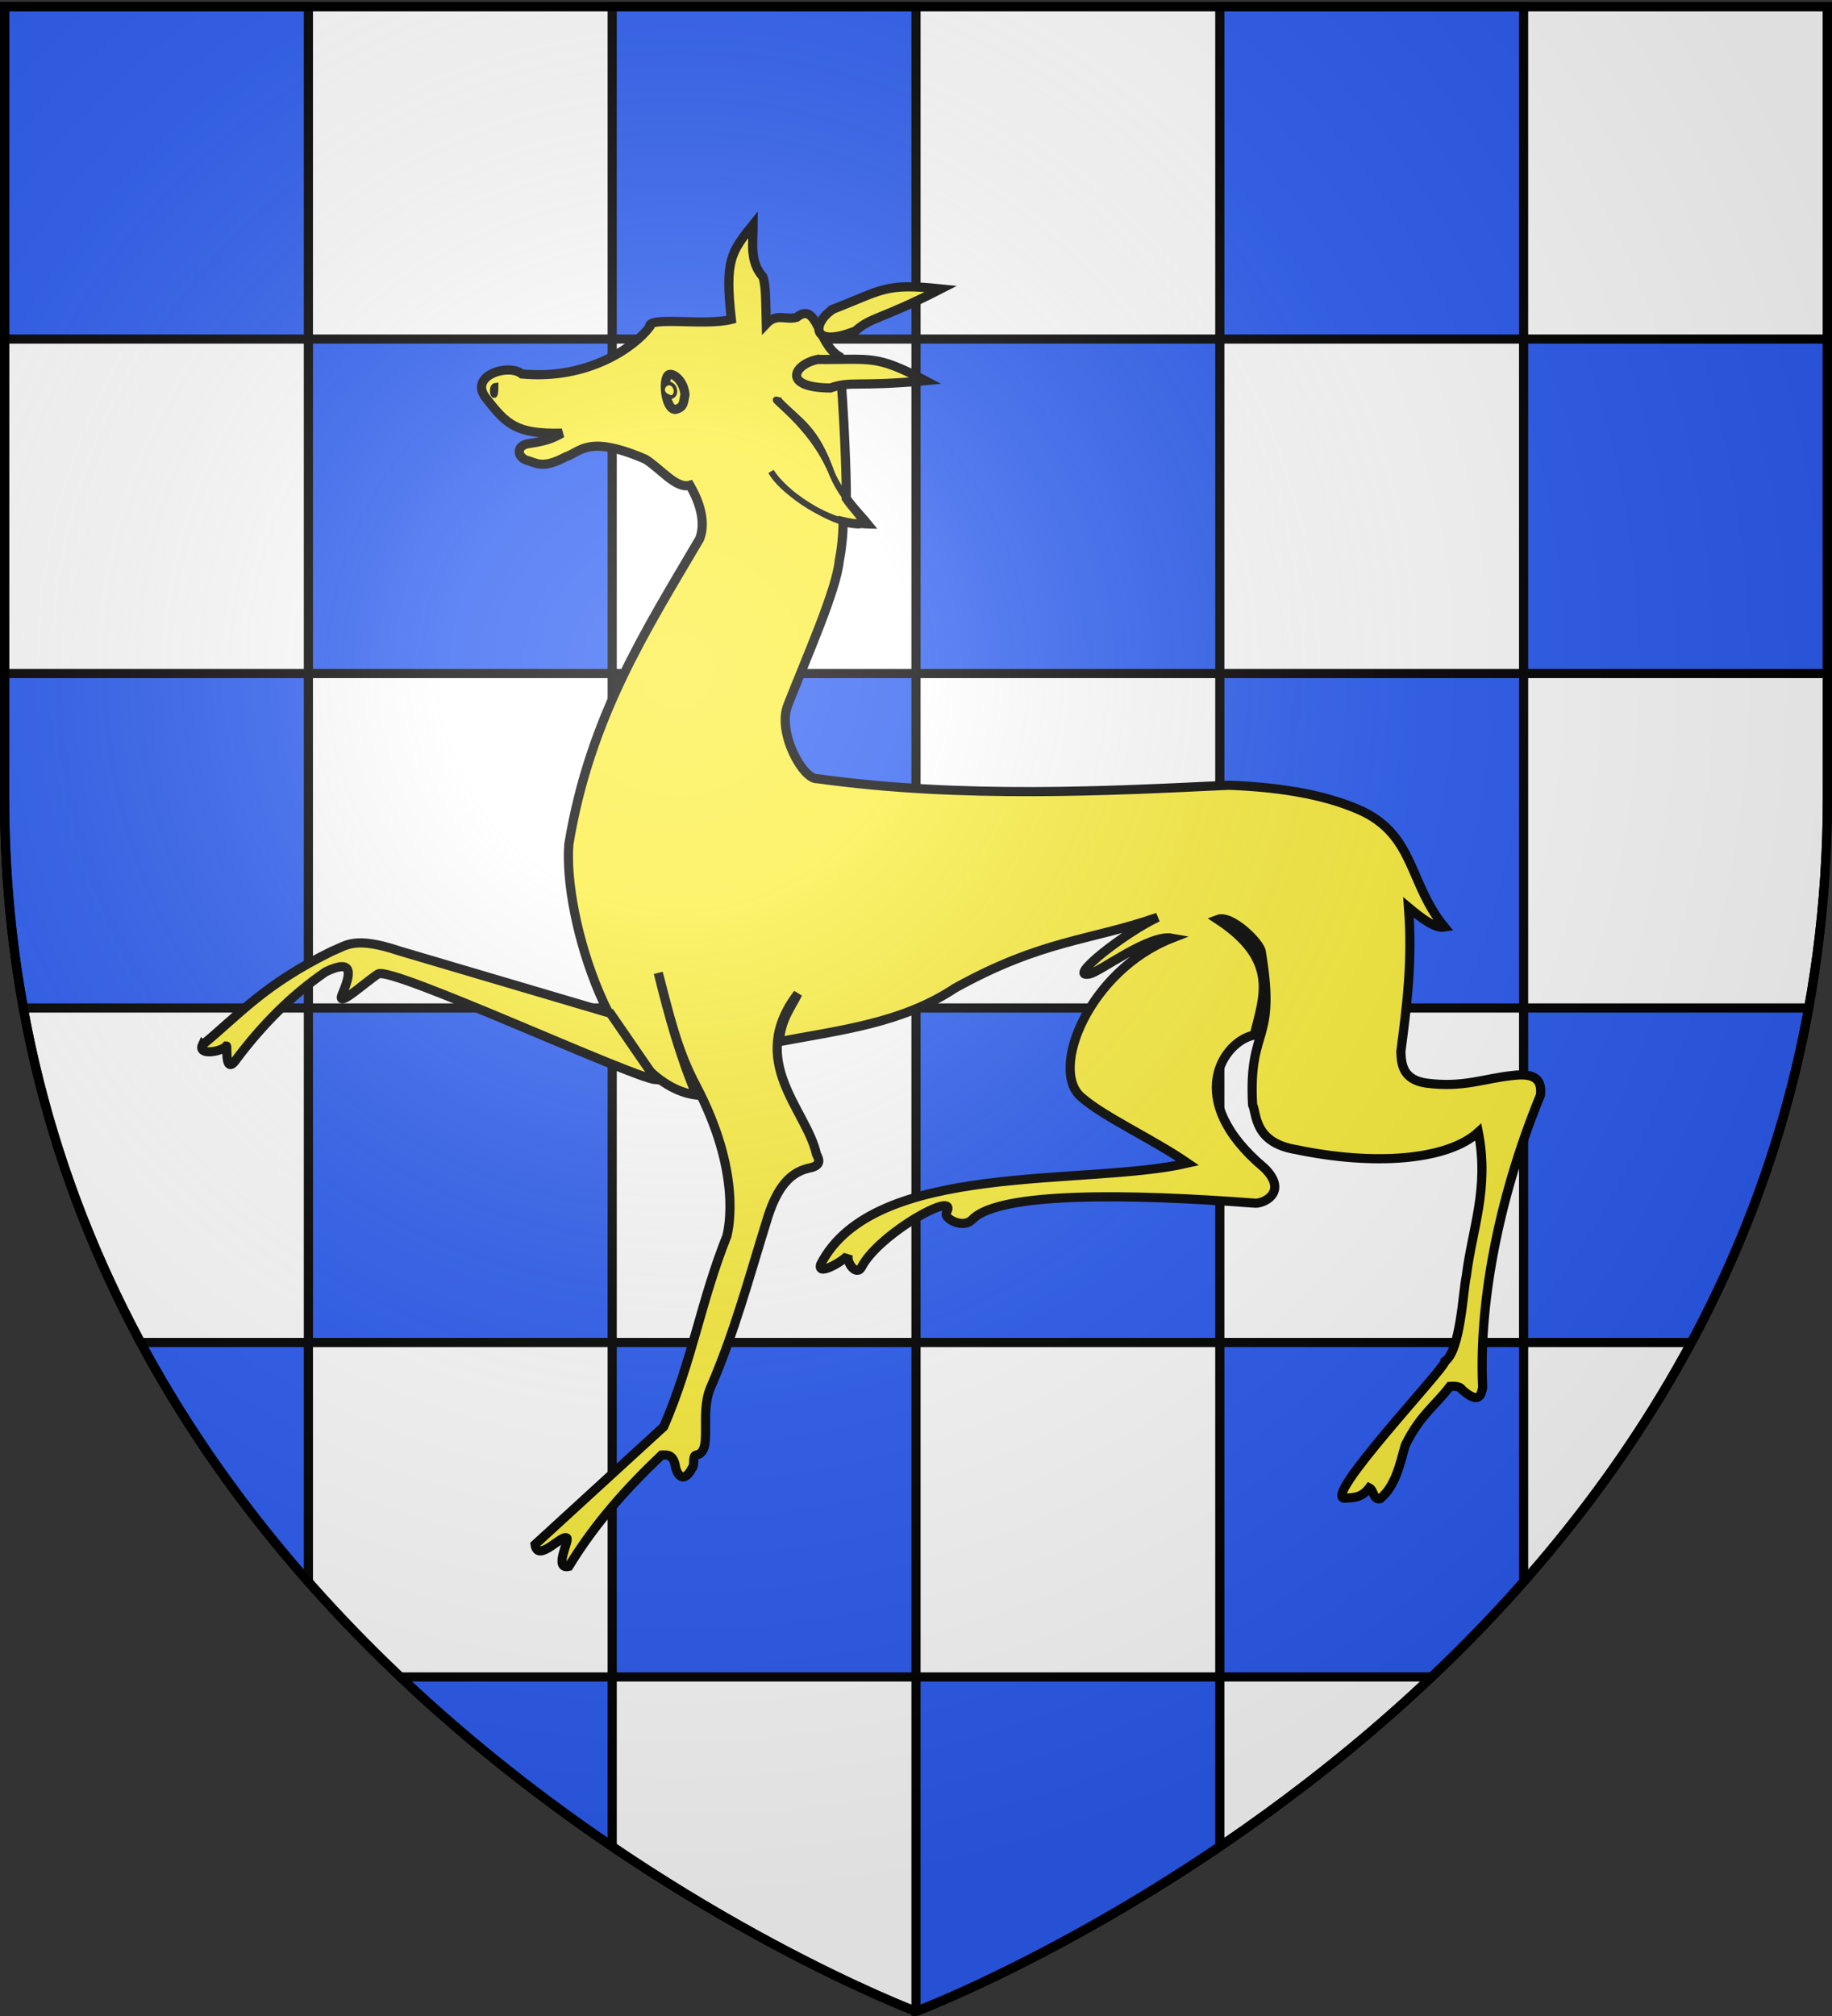 <svg xmlns="http://www.w3.org/2000/svg" xmlns:xlink="http://www.w3.org/1999/xlink" width="600" height="660" version="1.0"><rect width="100%" height="100%" fill="#333333" stroke="none"/><desc>Flag of Canton of Valais (Wallis)</desc><defs><radialGradient xlink:href="#b" id="d" cx="221.445" cy="226.331" r="300" fx="221.445" fy="226.331" gradientTransform="matrix(1.353 0 0 1.349 -77.63 -85.747)" gradientUnits="userSpaceOnUse"/><linearGradient id="b"><stop offset="0" style="stop-color:white;stop-opacity:.314"/><stop offset=".19" style="stop-color:white;stop-opacity:.251"/><stop offset=".6" style="stop-color:#6b6b6b;stop-opacity:.125"/><stop offset="1" style="stop-color:black;stop-opacity:.125"/></linearGradient></defs><g style="display:inline"><path d="M300 658.5s298.5-112.32 298.5-397.772V2.176H1.5v258.552C1.5 546.18 300 658.5 300 658.5z" style="fill:#fff;fill-opacity:1;fill-rule:evenodd;stroke:#000;stroke-width:3;stroke-linecap:butt;stroke-linejoin:miter;stroke-miterlimit:4;stroke-opacity:1;stroke-dasharray:none"/><path d="M499 2.188V111h-99.5V2.188zM399.5 111v109.5H300V111zm-99.5 0h-99.5V2.188H300zm-99.5 0v109.5H101V111zm-99.5 0H1.5V2.188H101zm0 109.5V330H7.656C3.687 308.144 1.5 285.053 1.5 260.719V220.5zm0 109.5h99.5v109.5H101zm0 109.5v78.344C80.725 494.854 61.819 468.8 46.063 439.5zm99.5 0H300V549h-99.5zm0 109.5v55.5c-22.232-15.075-46.126-33.494-69.375-55.5zm99.5 0h99.5v55.5c-54.801 37.16-99.5 54-99.5 54zm99.5 0V439.5H499v78.344c-9.789 11.098-19.889 21.467-30.125 31.156zM499 439.5V330h93.344c-7.38 40.642-20.96 77.057-38.407 109.5zm0-109.5h-99.5V220.5H499zm0-109.5V111h99.5v109.5zM399.5 330v109.5H300V330zm-99.5 0h-99.5V220.5H300z" style="fill:#2b5df2;fill-opacity:1;fill-rule:nonzero;stroke:#000;stroke-width:3;stroke-linecap:butt;stroke-linejoin:miter;stroke-miterlimit:4;stroke-opacity:1;stroke-dasharray:none;stroke-dashoffset:0;marker:none;visibility:visible;display:inline;overflow:visible"/><g style="fill:#fcef3c"><g style="fill:#fcef3c;fill-opacity:1"><g style="fill:#fcef3c;fill-opacity:1" transform="translate(-22.623 -201.712)"><path d="M193.571 324.148c21.57 2.004 36.781-8.728 41.786-15.357-.829-3.76 17.855-.24 26.786-2.5-2.194-19.507-.048-22.119 7.143-31.072-.005 5.93-1.274 12.112 3.214 17.143 1.046 3.052.92 9.62 1.071 15.357 3.426-3.647 6.612-1.058 10-2.143 6.764-5.41 6.841 8.771 13.929 12.858 1.578 18.332 2.39 39.419 2.293 46.444 3.605 5.363 10.523 10.227-1.067 7.595.076 1.901-.162 7.373-1.226 12.746-.877 9.519-10.743 31.749-16.786 47.143-3.769 8.93 4.91 24.735 9.643 24.286 47.606 6.618 96.38 3.952 134.643 2.143 18.778.668 33.245 3.618 43.929 8.571 17.102 8.308 15.186 23.793 26.785 37.857-3.043.515-7.334-2.718-11.785-6.428 1.362 17.91-.62 32.475-2.5 47.143.078 4.87 1.085 9.246 8.214 10.357 12.409 1.64 19.144-1.584 28.571-2.5 8.08-.977 9.346 2.212 8.929 6.428-14.66 35.827-20.17 70.213-18.929 95.715-.436 1.816-.805 6.054-6.785.714-.432-.796-1.595-1.227-3.929-1.072-4.88 6.429-9.762 9.348-14.643 19.286-1.83 6.482-3.184 13.304-8.214 17.5-2.306.476-2.062-2.806-3.572-3.571-2.619 3.436-5.238 3.15-7.857 3.393-8.409.728 32.95-42.754 32.679-44.822 5.12-3.679 5.815-22.699 6.964-27.857 1.903-15.514 7.557-28.65 3.929-47.143-10.159 9.25-34.054 11.072-59.643 5.714-14.042-2.28-12.872-11.902-14.286-14.642-1.447-26.126 7.974-19.607 2.857-50 .003-2.666-9.765-12.454-14.285-10.715 20.324 13.39 14.99 25.383 11.964 37.857-9.851 1.81-23.665 20.935 3.393 43.572 8.127 8.11-.838 11.971-3.572 11.428-40.508-3.037-83.304-3.775-92.139 5.361-2.71 2.803-7.634.461-8.45-1.2-.54-1.098.936-2.064.305-2.95-1.822-2.557-23.025 9.921-28.09 19.68-1.732 3.336-5.266-1.563-4.358-4.076-.33 1.27-10.475 7.698-9.075 3.235 17.467-34.088 87.034-25.425 120.191-33.133-11.353-7.804-27.496-15.177-34.642-21.462-11.012-8.776 2.419-41.575 29.493-52.179-7.423-1.35-23.45 10.945-26.952 11.701-7.981 1.722 11.468-13.461 22.289-18.548-22.143 7.738-37.744 7.298-66.429 23.214-17.164 11.43-37.362 13.717-57.5 17.5.591-7.387 3.727-10.957 6.072-15.714-16.965 22.072 2.904 38.051 6.071 52.5.812 1.687 1.998 3.782-2.5 4.643-7.124 1.583-11.09 8-13.929 17.678-5.595 18.036-10.396 36.072-18.214 54.108-3.792 8.787.964 21.167-4.7 22.116-1.402.235-.37 3.437-1.371 4.312-2.547 4.795-4.529 2.739-5.357 0-.613-4.545-2.638-4.382-4.643-4.286-11.113 10.553-21.613 22.088-30.357 36.429-5.206 1.202.472-8.937-.715-9.286-1.577-1.28-9.5 8.313-10.357 2.143L240 668.791c9.37-21.663 12.207-41.31 20.714-62.5.616-2.682 4.703-20.77-10-48.929-6.508-12.046-9.166-24.643-12.5-37.143 3.407 13.904 7.205 27.514 12.5 40-27.123-3.402-43.723-58.292-41.785-82.143 6.877-41.708 25.405-70.245 42.857-100 .97-2.503 2.125-8.3-3.215-17.5-4.46 1.348-9.752-5.617-14.642-8.571-18.859-8.06-21.05-2.35-26.072-.714-7.717 4.132-9.623 1.871-12.857 1.071-2.848-1.071-3.464-4.464.357-5.357 6.257-.933 8.097-1.686 11.324-3.485-14.862.347-18.125-2.727-24.895-11.515-5.827-7.372 7.517-11.403 11.785-7.857z" style="color:#000;fill:#fcef3c;fill-opacity:1;fill-rule:evenodd;stroke:#000;stroke-width:3;stroke-linecap:butt;stroke-linejoin:miter;stroke-miterlimit:4;stroke-opacity:.996;stroke-dasharray:none;stroke-dashoffset:0;marker:none;visibility:visible;display:inline;overflow:visible"/><path d="M88.929 543.79c12.212-10.067 20.16-19.765 42.5-30.714 4.664-1.771 7.055-5.025 22.142 0l68.929 20.358 15 21.785c-7.679-.654-86.974-37.4-91.071-34.643-4.531 2.985-13.614 11.433-11.786 6.786 2.89-6.816 3.985-11.976-5.357-7.5-11.445 7.86-20.813 17.5-28.929 28.214-4.373 6.564-3.135-3.935-3.571-3.928-1.46 1.856-9.512 3.308-7.857-.357zM241.786 324.326c1.514-.462 4.773 2.094 5.178 6.608-.532 2.325-.199 4.199-3.214 4.821-3.366-.06-4.24-10.655-1.964-11.429z" style="color:#000;fill:#fcef3c;fill-opacity:1;fill-rule:evenodd;stroke:#000;stroke-width:3;stroke-linecap:butt;stroke-linejoin:miter;stroke-miterlimit:4;stroke-opacity:.996;stroke-dasharray:none;stroke-dashoffset:0;marker:none;visibility:visible;display:inline;overflow:visible"/><path d="M277.679 332.72c7.147 7.338 12.081 8.917 17.5 24.285 3.444 7.55 8.39 11.348 12.678 16.786-14.298-.238-28.247-10.675-32.717-17.712 4.465 8.091 24.354 19.725 31.11 17.176-3.095-4.447-7.798-8.763-10.893-15.893-6.997-17.6-22.706-26.22-17.678-24.643z" style="color:#000;fill:#fcef3c;fill-opacity:1;fill-rule:evenodd;stroke:#000;stroke-width:2;stroke-linecap:butt;stroke-linejoin:miter;stroke-miterlimit:4;stroke-opacity:.996;stroke-dasharray:none;stroke-dashoffset:0;marker:none;visibility:visible;display:inline;overflow:visible"/><path id="c" d="M295.448 302.93c-6.716 4.403-7.591 13 7.321 7.143 5.413-4.745 7.855-3.449 28.015-13.78-18.563-1.926-18.8.233-35.336 6.637z" style="color:#000;fill:#fcef3c;fill-opacity:1;fill-rule:evenodd;stroke:#000;stroke-width:3;stroke-linecap:butt;stroke-linejoin:miter;stroke-miterlimit:4;stroke-opacity:.996;stroke-dasharray:none;stroke-dashoffset:0;marker:none;visibility:visible;display:inline;overflow:visible"/><use xlink:href="#c" width="600" height="660" transform="rotate(21.791 250.2 298.084)"/></g><path d="M184.858 328.083c-1.74.228 0 6.394 0 0z" style="color:#000;fill:#fcef3c;fill-opacity:1;fill-rule:evenodd;stroke:#000;stroke-width:2;stroke-linecap:butt;stroke-linejoin:miter;stroke-miterlimit:4;stroke-opacity:1;stroke-dasharray:none;stroke-dashoffset:0;marker:none;visibility:visible;display:inline;overflow:visible" transform="translate(-22.623 -201.712)"/></g><path d="M270.153 321.21c2.064.218 2.831 3.689.761 4.432-4.245-.759-3.008-4.474-.761-4.433z" style="color:#000;fill:#fcef3c;fill-opacity:1;fill-rule:evenodd;stroke:#000;stroke-width:1.163;stroke-linecap:butt;stroke-linejoin:miter;stroke-miterlimit:4;stroke-opacity:.996;stroke-dasharray:none;stroke-dashoffset:0;marker:none;visibility:visible;display:inline;overflow:visible" transform="translate(-50.907 -195.652)"/></g></g><path d="M300 658.5s298.5-112.32 298.5-397.772V2.176H1.5v258.552C1.5 546.18 300 658.5 300 658.5" style="opacity:1;fill:url(#d);fill-opacity:1;fill-rule:evenodd;stroke:none;stroke-width:1px;stroke-linecap:butt;stroke-linejoin:miter;stroke-opacity:1"/><path d="M300 658.5S1.5 546.18 1.5 260.728V2.176h597v258.552C598.5 546.18 300 658.5 300 658.5z" style="opacity:1;fill:none;fill-opacity:1;fill-rule:evenodd;stroke:#000;stroke-width:3;stroke-linecap:butt;stroke-linejoin:miter;stroke-miterlimit:4;stroke-dasharray:none;stroke-opacity:1"/></svg>